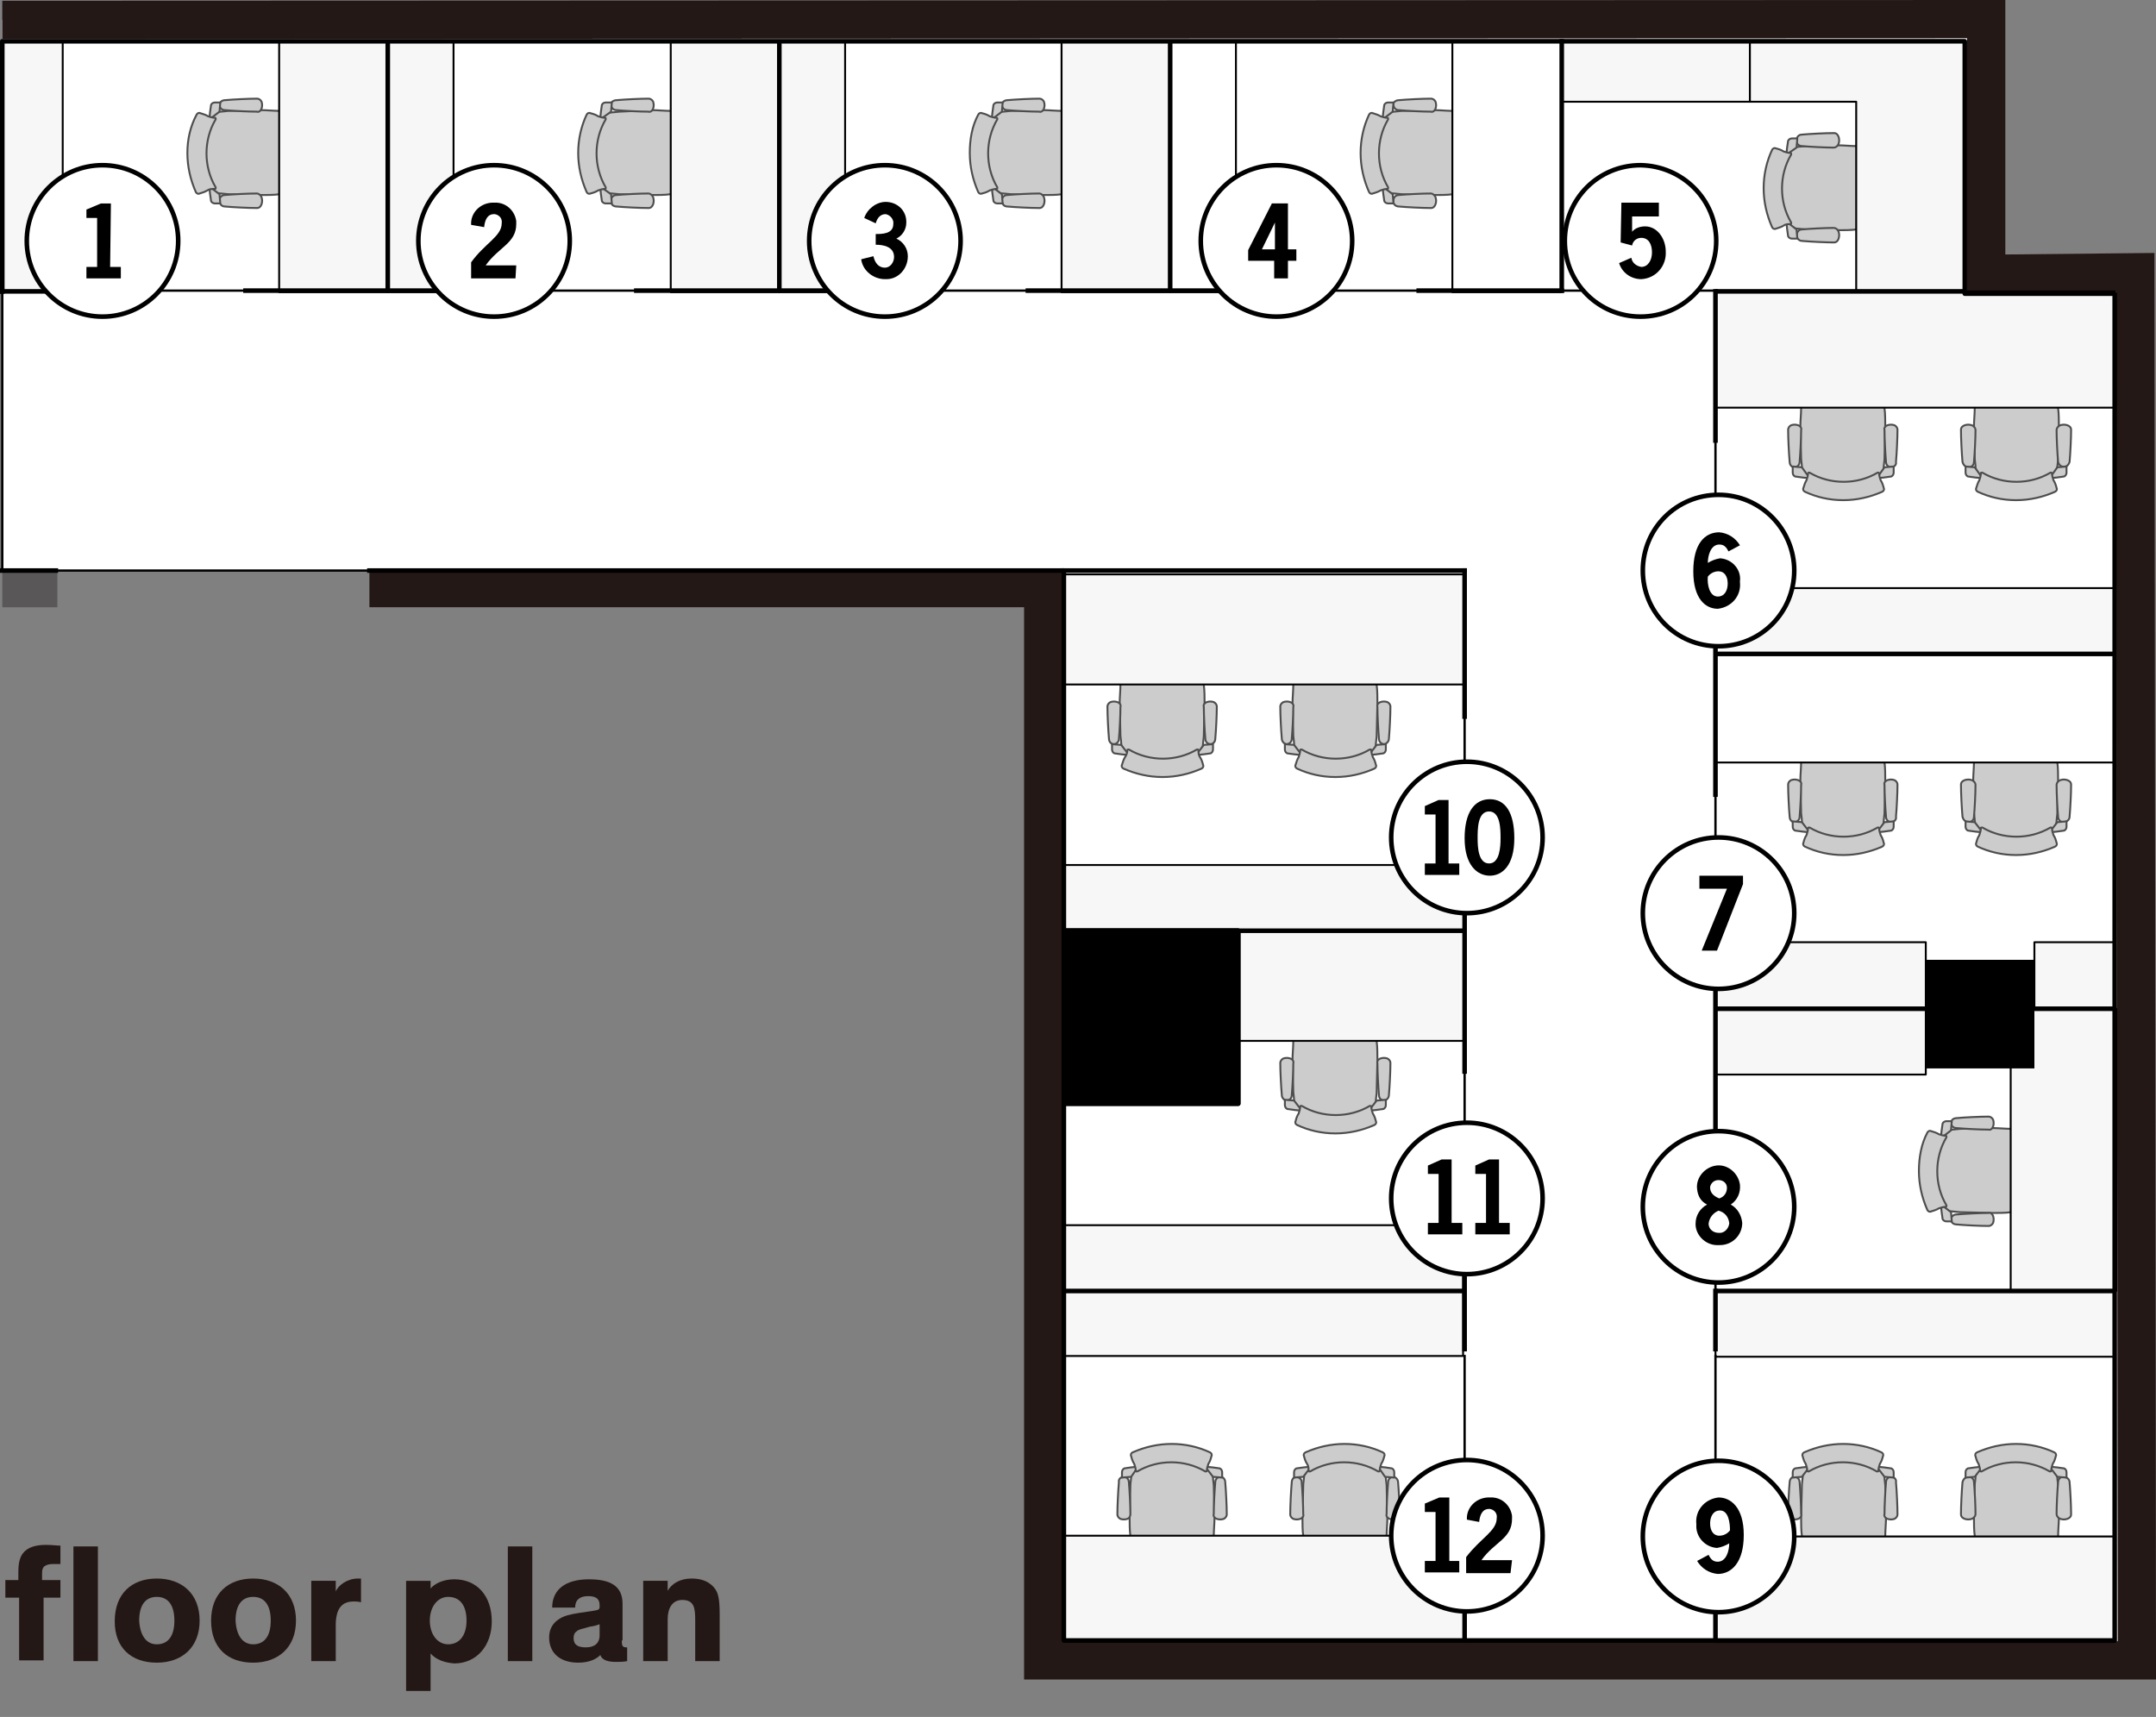 <?xml version="1.0" encoding="utf-8"?>
<!-- Generator: Adobe Illustrator 21.1.0, SVG Export Plug-In . SVG Version: 6.00 Build 0)  -->
<svg version="1.1" id="レイヤー_1" xmlns="http://www.w3.org/2000/svg" xmlns:xlink="http://www.w3.org/1999/xlink" x="0px"
	 y="0px" viewBox="0 0 281.9 224.5" style="enable-background:new 0 0 281.9 224.5;" xml:space="preserve">
<rect x="0" y="0" width="281.9" height="224.5" fill="#808080" stroke="none"/>
<style type="text/css">
	.st0{fill:#FFFFFF;}
	.st1{fill:none;stroke:#595757;stroke-width:5;stroke-miterlimit:10;}
	.st2{fill:none;stroke:#231815;stroke-width:5;stroke-miterlimit:10;}
	.st3{fill:#CCCCCC;stroke:#4D4D4D;stroke-width:0.25;stroke-linecap:round;stroke-linejoin:round;}
	.st4{fill:#CCCCCC;stroke:#4D4D4D;stroke-width:0.25;stroke-linejoin:round;}
	.st5{fill:#F7F7F7;stroke:#000000;stroke-width:0.25;stroke-linecap:round;stroke-linejoin:round;}
	.st6{fill:#FFFFFF;stroke:#000000;stroke-width:0.25;stroke-linecap:round;stroke-linejoin:round;}
	.st7{fill:none;stroke:#000000;stroke-width:0.6;stroke-linecap:square;stroke-linejoin:round;}
	.st8{fill:none;stroke:#000000;stroke-width:0.3;stroke-linecap:square;stroke-linejoin:round;}
	.st9{fill:none;stroke:#000000;stroke-width:0.6;stroke-linejoin:round;}
	.st10{stroke:#000000;stroke-width:0.6;stroke-linejoin:round;}
	.st11{fill:#FFFFFF;stroke:#000000;stroke-width:0.6;stroke-linecap:square;}
	.st12{enable-background:new    ;}
	.st13{fill:#231815;}
</style>
<rect x="0.3" y="2.6" class="st0" width="260.4" height="72"/>
<rect x="136.4" y="35.6" class="st0" width="142.7" height="181.6"/>
<title>floor_plan</title>
<g id="レイヤー_2">
	<g id="レイヤー_1-2">
		<path class="st1" d="M50.6,2.6"/>
		<polyline class="st2" points="48.3,76.9 136.4,76.9 136.4,217.1 279.4,217.1 279.2,35.6 259.7,35.8 259.7,2.5 0.3,2.6 		"/>
		<path class="st1" d="M48.3,77"/>
		<path class="st1" d="M7.5,77"/>
		<line class="st1" x1="0.3" y1="76.9" x2="7.5" y2="76.9"/>
		<path class="st3" d="M241,191c-3.5,0-4.7,1-4.7,1c-0.4,0.3-0.6,0.7-0.6,1.2c0,0.2-0.1,0.7-0.1,1l-0.1,4.3c0,0.6,0,1.7,0.1,2.3
			c0,0.2,0.1,0.3,0.2,0.4c3.4,1.4,7.2,1.4,10.5,0c0.1-0.1,0.2-0.2,0.2-0.4c0-0.6,0.1-1.7,0.1-2.3l-0.1-4.3c0-0.2-0.1-0.7-0.1-1
			c0-0.5-0.3-0.9-0.6-1.2C245.7,192,244.5,191,241,191z"/>
		<path class="st4" d="M247.9,193.8c0.1,1.1,0.2,3.1,0.2,4.2c0,0.3-0.2,0.5-0.4,0.6c-0.3,0.1-0.6,0.1-0.9,0
			c-0.3-0.1-0.5-0.4-0.4-0.6c0-1.1,0.1-3.1,0.2-4.2c0-0.4,0.3-0.7,0.7-0.7C247.6,193.1,248,193.4,247.9,193.8L247.9,193.8
			L247.9,193.8z"/>
		<path class="st4" d="M245.4,191.8c0.6,0,1.2,0.1,1.9,0.2c0.2,0.1,0.3,0.3,0.3,0.5v0.7c0,0-1.2-0.1-1.2-0.1L245.4,191.8z"/>
		<path class="st4" d="M234,193.8c-0.1,1.1-0.2,3.1-0.2,4.2c0,0.3,0.2,0.5,0.4,0.6c0.3,0.1,0.6,0.1,0.9,0c0.3-0.1,0.5-0.4,0.4-0.6
			c0-1.1-0.1-3.1-0.2-4.2c0-0.4-0.3-0.7-0.7-0.7C234.3,193.1,234,193.4,234,193.8L234,193.8L234,193.8z"/>
		<path class="st4" d="M236.6,191.8c-0.6,0-1.2,0.1-1.9,0.2c-0.2,0.1-0.3,0.3-0.3,0.5v0.7c0,0,1.2-0.1,1.2-0.1L236.6,191.8z"/>
		<path class="st4" d="M241,188.8c-1.8,0-3.5,0.4-5.1,1.1c-0.2,0.1-0.3,0.3-0.2,0.5c0.1,0.4,0.2,0.7,0.4,1c0.1,0.3,0.2,0.6,0.2,0.9
			c0,0.1,0,0.1,0.1,0.1l0,0c0,0,0.1,0,0.1,0c2.7-1.6,6.2-1.6,8.9,0c0,0,0.1,0,0.1,0c0.1,0,0.1,0,0.1-0.1l0,0c0-0.3,0.1-0.6,0.2-0.9
			c0.2-0.3,0.3-0.6,0.4-1c0.1-0.2,0-0.4-0.2-0.5C244.5,189.2,242.8,188.8,241,188.8z"/>
		<path class="st3" d="M263.6,191c-3.5,0-4.7,1-4.7,1c-0.4,0.3-0.6,0.7-0.6,1.2c0,0.2-0.1,0.7-0.1,1l-0.1,4.3c0,0.6,0,1.7,0.1,2.3
			c0,0.2,0.1,0.3,0.2,0.4c3.4,1.4,7.2,1.4,10.5,0c0.1-0.1,0.2-0.2,0.2-0.4c0-0.6,0.1-1.7,0.1-2.3l-0.1-4.3c0-0.2-0.1-0.7-0.1-1
			c0-0.5-0.3-0.9-0.6-1.2C268.3,192,267.1,191,263.6,191z"/>
		<path class="st4" d="M270.6,193.8c0.1,1.1,0.2,3.1,0.2,4.2c0,0.3-0.2,0.5-0.5,0.6c-0.3,0.1-0.6,0.1-0.9,0
			c-0.3-0.1-0.5-0.4-0.5-0.6c0-1.1,0.1-3.1,0.2-4.2c0-0.4,0.3-0.7,0.7-0.7C270.2,193.1,270.6,193.4,270.6,193.8z"/>
		<path class="st4" d="M268,191.8c0.6,0,1.2,0.1,1.9,0.2c0.2,0.1,0.3,0.3,0.3,0.5v0.7c0,0-1.2-0.1-1.2-0.1L268,191.8z"/>
		<path class="st4" d="M256.6,193.8c-0.1,1.1-0.2,3.1-0.2,4.2c0,0.3,0.2,0.5,0.5,0.6c0.3,0.1,0.6,0.1,0.9,0c0.3-0.1,0.5-0.4,0.5-0.6
			c0-1.1-0.1-3.1-0.2-4.2c0-0.4-0.3-0.7-0.7-0.7C257,193.1,256.7,193.4,256.6,193.8z"/>
		<path class="st4" d="M259.2,191.8c-0.6,0-1.2,0.1-1.9,0.2c-0.2,0.1-0.3,0.3-0.3,0.5v0.7c0,0,1.2-0.1,1.2-0.1L259.2,191.8z"/>
		<path class="st4" d="M263.6,188.8c-1.8,0-3.5,0.4-5.1,1.1c-0.2,0.1-0.3,0.3-0.2,0.5c0.1,0.4,0.2,0.7,0.4,1
			c0.1,0.3,0.2,0.6,0.2,0.9c0,0.1,0,0.1,0.1,0.1c0,0,0.1,0,0.1,0c2.7-1.6,6.2-1.6,8.9,0c0,0,0.1,0,0.1,0c0.1,0,0.1,0,0.1-0.1
			c0-0.3,0.1-0.6,0.2-0.9c0.2-0.3,0.3-0.6,0.4-1c0.1-0.2,0-0.4-0.2-0.5C267.1,189.2,265.4,188.8,263.6,188.8z"/>
		<rect x="224.3" y="168.8" class="st5" width="52.2" height="8.6"/>
		<rect x="224.3" y="200.9" class="st5" width="52.2" height="13.8"/>
		<path class="st3" d="M263.6,109.5c3.5,0,4.7-1,4.7-1c0.4-0.3,0.6-0.7,0.6-1.2c0-0.2,0.1-0.7,0.1-1l0.1-4.3c0-0.6,0-1.7-0.1-2.3
			c0-0.2-0.1-0.3-0.2-0.3c-3.4-1.4-7.2-1.4-10.5,0c-0.1,0.1-0.2,0.2-0.2,0.3c0,0.6-0.1,1.7-0.1,2.3l0.1,4.3c0,0.2,0.1,0.7,0.1,1
			c0,0.5,0.3,0.9,0.6,1.2C258.9,108.5,260.1,109.5,263.6,109.5z"/>
		<path class="st4" d="M256.6,106.8c-0.1-1.1-0.2-3.1-0.2-4.2c0-0.3,0.2-0.5,0.5-0.6c0.3-0.1,0.6-0.1,0.9,0c0.3,0.1,0.5,0.4,0.5,0.6
			c0,1.1-0.1,3.1-0.2,4.2c0,0.4-0.3,0.7-0.7,0.7C257,107.5,256.7,107.2,256.6,106.8z"/>
		<path class="st4" d="M259.2,108.8c-0.6,0-1.2-0.1-1.9-0.2c-0.2-0.1-0.3-0.3-0.3-0.5v-0.7c0,0,1.2,0.1,1.2,0.1L259.2,108.8z"/>
		<path class="st4" d="M270.6,106.8c0.1-1.1,0.2-3.1,0.2-4.2c0-0.3-0.2-0.5-0.5-0.6c-0.3-0.1-0.6-0.1-0.9,0
			c-0.3,0.1-0.5,0.4-0.5,0.6c0,1.1,0.1,3.1,0.2,4.2c0,0.4,0.3,0.7,0.7,0.7C270.2,107.5,270.6,107.2,270.6,106.8z"/>
		<path class="st4" d="M268,108.8c0.6,0,1.2-0.1,1.9-0.2c0.2-0.1,0.3-0.3,0.3-0.5v-0.7c0,0-1.2,0.1-1.2,0.1L268,108.8z"/>
		<path class="st4" d="M263.6,111.8c1.8,0,3.5-0.4,5.1-1.1c0.2-0.1,0.3-0.3,0.2-0.5c-0.1-0.4-0.2-0.7-0.4-1
			c-0.1-0.3-0.2-0.6-0.2-0.9c0-0.1-0.1-0.1-0.1-0.1c0,0-0.1,0-0.1,0c-2.7,1.6-6.2,1.6-8.9,0c0,0-0.1,0-0.1,0c-0.1,0-0.1,0-0.1,0.1
			c0,0.3-0.1,0.6-0.2,0.9c-0.2,0.3-0.3,0.6-0.4,1c-0.1,0.2,0,0.4,0.2,0.5C260.1,111.4,261.8,111.8,263.6,111.8z"/>
		<path class="st3" d="M241,109.5c3.5,0,4.7-1,4.7-1c0.4-0.3,0.6-0.7,0.6-1.2c0-0.2,0.1-0.7,0.1-1l0.1-4.3c0-0.6,0-1.7-0.1-2.3
			c0-0.2-0.1-0.3-0.2-0.3c-3.4-1.4-7.2-1.4-10.5,0c-0.1,0.1-0.2,0.2-0.2,0.3c0,0.6-0.1,1.7-0.1,2.3l0.1,4.3c0,0.2,0.1,0.7,0.1,1
			c0,0.5,0.3,0.9,0.6,1.2C236.3,108.5,237.5,109.5,241,109.5z"/>
		<path class="st4" d="M234,106.8c-0.1-1.1-0.2-3.1-0.2-4.2c0-0.3,0.2-0.5,0.4-0.6c0.3-0.1,0.6-0.1,0.9,0c0.3,0.1,0.5,0.4,0.4,0.6
			c0,1.1-0.1,3.1-0.2,4.2c0,0.4-0.3,0.7-0.7,0.7C234.3,107.5,234,107.2,234,106.8L234,106.8z"/>
		<path class="st4" d="M236.6,108.8c-0.6,0-1.2-0.1-1.9-0.2c-0.2-0.1-0.3-0.3-0.3-0.5v-0.7c0,0,1.2,0.1,1.2,0.1L236.6,108.8z"/>
		<path class="st4" d="M247.9,106.8c0.1-1.1,0.2-3.1,0.2-4.2c0-0.3-0.2-0.5-0.4-0.6c-0.3-0.1-0.6-0.1-0.9,0
			c-0.3,0.1-0.5,0.4-0.4,0.6c0,1.1,0.1,3.1,0.2,4.2c0,0.4,0.3,0.7,0.7,0.7C247.6,107.5,248,107.2,247.9,106.8L247.9,106.8z"/>
		<path class="st4" d="M245.4,108.8c0.6,0,1.2-0.1,1.9-0.2c0.2-0.1,0.3-0.3,0.3-0.5v-0.7c0,0-1.2,0.1-1.2,0.1L245.4,108.8z"/>
		<path class="st4" d="M241,111.8c1.8,0,3.5-0.4,5.1-1.1c0.2-0.1,0.3-0.3,0.2-0.5c-0.1-0.4-0.2-0.7-0.4-1c-0.1-0.3-0.2-0.6-0.2-0.9
			c0-0.1-0.1-0.1-0.1-0.1c0,0-0.1,0-0.1,0c-2.7,1.6-6.2,1.6-8.9,0c0,0-0.1,0-0.1,0c-0.1,0-0.1,0.1-0.1,0.1c0,0.3-0.1,0.6-0.2,0.9
			c-0.2,0.3-0.3,0.6-0.4,1c-0.1,0.2,0,0.4,0.2,0.5C237.5,111.4,239.2,111.8,241,111.8z"/>
		<rect x="224.3" y="85.5" class="st6" width="52.2" height="14.2"/>
		<path class="st3" d="M253.1,153.1c0,3.5,1,4.7,1,4.7c0.3,0.4,0.7,0.6,1.2,0.6l1,0.1l4.3,0.1c0.6,0,1.7,0,2.3-0.1
			c0.2,0,0.3-0.1,0.4-0.2c1.4-3.4,1.4-7.2,0-10.5c-0.1-0.1-0.2-0.2-0.4-0.2c-0.6,0-1.7-0.1-2.3-0.1l-4.3,0.1l-1,0.1
			c-0.5,0-0.9,0.3-1.2,0.6C254.1,148.4,253.1,149.6,253.1,153.1z"/>
		<path class="st4" d="M255.8,146.2c1-0.1,3.1-0.2,4.2-0.2c0.3,0,0.5,0.2,0.6,0.4c0.1,0.3,0.1,0.6,0,0.9c-0.1,0.3-0.4,0.5-0.6,0.4
			c-1.1,0-3.1-0.1-4.2-0.2c-0.4,0-0.7-0.3-0.7-0.7C255.1,146.5,255.4,146.2,255.8,146.2L255.8,146.2L255.8,146.2z"/>
		<path class="st4" d="M253.8,148.8c0-0.6,0.1-1.2,0.2-1.9c0.1-0.2,0.3-0.3,0.5-0.3h0.7c0,0-0.1,1.2-0.1,1.2L253.8,148.8z"/>
		<path class="st4" d="M255.8,160.1c1,0.1,3.1,0.2,4.2,0.2c0.3,0,0.5-0.2,0.6-0.4c0.1-0.3,0.1-0.6,0-0.9c-0.1-0.3-0.4-0.5-0.6-0.4
			c-1.1,0-3.1,0.1-4.2,0.2c-0.4,0-0.7,0.3-0.7,0.7C255.1,159.8,255.4,160.1,255.8,160.1L255.8,160.1L255.8,160.1z"/>
		<path class="st4" d="M253.8,157.5c0,0.6,0.1,1.2,0.2,1.9c0.1,0.2,0.3,0.3,0.5,0.3h0.7c0,0-0.1-1.2-0.1-1.2L253.8,157.5z"/>
		<path class="st4" d="M250.9,153.1c0,1.8,0.4,3.5,1.1,5.1c0.1,0.2,0.3,0.3,0.5,0.2c0.3-0.1,0.7-0.2,1-0.4c0.3-0.1,0.6-0.2,0.9-0.2
			c0.1,0,0.1,0,0.1-0.1l0,0c0,0,0-0.1,0-0.1c-1.6-2.7-1.6-6.2,0-8.9c0,0,0-0.1,0-0.1c0-0.1,0-0.1-0.1-0.1l0,0
			c-0.3,0-0.6-0.1-0.9-0.2c-0.3-0.2-0.7-0.3-1-0.4c-0.2-0.1-0.4,0-0.5,0.2C251.2,149.6,250.9,151.4,250.9,153.1z"/>
		<rect x="262.9" y="131.9" class="st5" width="13.8" height="36.9"/>
		<rect x="266" y="123.2" class="st5" width="10.5" height="8.6"/>
		<rect x="204.2" y="5.4" class="st5" width="24.6" height="7.9"/>
		<path class="st3" d="M26.7,20c0,3.5,1,4.7,1,4.7c0.3,0.4,0.7,0.6,1.2,0.6l1,0.1l4.3,0.1c0.6,0,1.7,0,2.3-0.1
			c0.2,0,0.3-0.1,0.3-0.2c1.4-3.4,1.4-7.2,0-10.5c-0.1-0.1-0.2-0.2-0.3-0.2c-0.6,0-1.7-0.1-2.3-0.1l-4.3,0.1l-1,0.1
			c-0.5,0-0.9,0.3-1.2,0.6C27.7,15.3,26.7,16.5,26.7,20z"/>
		<path class="st4" d="M29.4,13.1c1.1-0.1,3.1-0.2,4.2-0.2c0.3,0,0.5,0.2,0.6,0.4c0.1,0.3,0.1,0.6,0,0.9c-0.1,0.3-0.4,0.5-0.6,0.4
			c-1.1,0-3.1-0.1-4.2-0.2c-0.4,0-0.7-0.3-0.7-0.7C28.7,13.4,29,13.1,29.4,13.1L29.4,13.1z"/>
		<path class="st4" d="M27.4,15.6c0-0.6,0.1-1.2,0.2-1.9c0.1-0.2,0.3-0.3,0.5-0.3h0.7c0,0-0.1,1.2-0.1,1.2L27.4,15.6z"/>
		<path class="st4" d="M29.4,27c1.1,0.1,3.1,0.2,4.2,0.2c0.3,0,0.5-0.2,0.6-0.5c0.1-0.3,0.1-0.6,0-0.9c-0.1-0.3-0.4-0.5-0.6-0.5
			c-1.1,0-3.1,0.1-4.2,0.2c-0.4,0-0.7,0.3-0.7,0.7C28.7,26.7,29,27,29.4,27z"/>
		<path class="st4" d="M27.4,24.4c0,0.6,0.1,1.2,0.2,1.9c0.1,0.2,0.3,0.3,0.5,0.3h0.7c0,0-0.1-1.2-0.1-1.2L27.4,24.4z"/>
		<path class="st4" d="M24.5,20c0,1.8,0.4,3.5,1.1,5.1c0.1,0.2,0.3,0.3,0.5,0.2c0.3-0.1,0.7-0.2,1-0.4c0.3-0.2,0.6-0.2,1-0.2
			c0.1,0,0.1,0,0.1-0.1c0,0,0,0,0,0c0,0,0-0.1,0-0.1c-1.6-2.7-1.6-6.2,0-8.9c0,0,0-0.1,0-0.1c0-0.1-0.1-0.1-0.1-0.1
			c-0.3,0-0.6-0.1-0.9-0.2c-0.3-0.2-0.7-0.3-1-0.4c-0.2-0.1-0.4,0-0.5,0.2C24.9,16.5,24.5,18.2,24.5,20z"/>
		<path class="st3" d="M77.8,20c0,3.5,1,4.7,1,4.7c0.3,0.4,0.7,0.6,1.2,0.6l1,0.1l4.3,0.1c0.6,0,1.7,0,2.3-0.1
			c0.2,0,0.3-0.1,0.3-0.2c1.4-3.4,1.4-7.2,0-10.5c-0.1-0.1-0.2-0.2-0.3-0.2c-0.6,0-1.7-0.1-2.3-0.1L81,14.6l-1,0.1
			c-0.5,0-0.9,0.3-1.2,0.6C78.8,15.3,77.8,16.5,77.8,20z"/>
		<path class="st4" d="M80.6,13.1c1.1-0.1,3.1-0.2,4.2-0.2c0.3,0,0.5,0.2,0.6,0.4c0.1,0.3,0.1,0.6,0,0.9c-0.1,0.3-0.4,0.5-0.6,0.4
			c-1.1,0-3.1-0.1-4.2-0.2c-0.4,0-0.7-0.3-0.7-0.7C79.8,13.4,80.2,13.1,80.6,13.1L80.6,13.1z"/>
		<path class="st4" d="M78.5,15.6c0-0.6,0.1-1.2,0.2-1.9c0.1-0.2,0.3-0.3,0.5-0.3H80c0,0-0.1,1.2-0.1,1.2L78.5,15.6z"/>
		<path class="st4" d="M80.6,27c1.1,0.1,3.1,0.2,4.2,0.2c0.3,0,0.5-0.2,0.6-0.5c0.1-0.3,0.1-0.6,0-0.9c-0.1-0.3-0.4-0.5-0.6-0.5
			c-1.1,0-3.1,0.1-4.2,0.2c-0.4,0-0.7,0.3-0.7,0.7C79.8,26.7,80.2,27,80.6,27z"/>
		<path class="st4" d="M78.5,24.4c0,0.6,0.1,1.2,0.2,1.9c0.1,0.2,0.3,0.3,0.5,0.3H80c0,0-0.1-1.2-0.1-1.2L78.5,24.4z"/>
		<path class="st4" d="M75.6,20c0,1.8,0.4,3.5,1.1,5.1c0.1,0.2,0.3,0.3,0.5,0.2c0.4-0.1,0.7-0.2,1-0.4c0.3-0.1,0.6-0.2,0.9-0.2
			c0.1,0,0.1,0,0.1-0.1c0,0,0,0,0,0c0,0,0-0.1,0-0.1c-1.6-2.7-1.6-6.2,0-8.9c0,0,0-0.1,0-0.1c0-0.1,0-0.1-0.1-0.1l0,0
			c-0.3,0-0.6-0.1-0.9-0.2c-0.3-0.2-0.6-0.3-1-0.4c-0.2-0.1-0.4,0-0.5,0.2C76,16.5,75.6,18.2,75.6,20z"/>
		<path class="st3" d="M129,20c0,3.5,1,4.7,1,4.7c0.3,0.4,0.7,0.6,1.2,0.6l1,0.1l4.3,0.1c0.6,0,1.7,0,2.3-0.1c0.2,0,0.3-0.1,0.4-0.2
			c1.4-3.4,1.4-7.2,0-10.5c-0.1-0.1-0.2-0.2-0.4-0.2c-0.6,0-1.7-0.1-2.3-0.1l-4.3,0.1l-1,0.1c-0.5,0-0.9,0.3-1.2,0.6
			C130,15.3,129,16.5,129,20z"/>
		<path class="st4" d="M131.7,13.1c1.1-0.1,3.1-0.2,4.2-0.2c0.3,0,0.5,0.2,0.6,0.4c0.1,0.3,0.1,0.6,0,0.9c-0.1,0.3-0.4,0.5-0.6,0.4
			c-1.1,0-3.1-0.1-4.2-0.2c-0.4,0-0.7-0.3-0.7-0.7C131,13.4,131.3,13.1,131.7,13.1L131.7,13.1z"/>
		<path class="st4" d="M129.7,15.6c0-0.6,0.1-1.2,0.2-1.9c0.1-0.2,0.3-0.3,0.5-0.3h0.7c0,0-0.1,1.2-0.1,1.2L129.7,15.6z"/>
		<path class="st4" d="M131.7,27c1.1,0.1,3.1,0.2,4.2,0.2c0.3,0,0.5-0.2,0.6-0.5c0.1-0.3,0.1-0.6,0-0.9c-0.1-0.3-0.4-0.5-0.6-0.5
			c-1.1,0-3.1,0.1-4.2,0.2c-0.4,0-0.7,0.3-0.7,0.7C131,26.7,131.3,27,131.7,27z"/>
		<path class="st4" d="M129.7,24.4c0,0.6,0.1,1.2,0.2,1.9c0.1,0.2,0.3,0.3,0.5,0.3h0.7c0,0-0.1-1.2-0.1-1.2L129.7,24.4z"/>
		<path class="st4" d="M126.8,20c0,1.8,0.4,3.5,1.1,5.1c0.1,0.2,0.3,0.3,0.5,0.2c0.4-0.1,0.7-0.2,1-0.4c0.3-0.1,0.6-0.2,0.9-0.2
			c0.1,0,0.1,0,0.1-0.1c0,0,0,0,0,0c0,0,0-0.1,0-0.1c-1.6-2.7-1.6-6.2,0-8.9c0,0,0-0.1,0-0.1c0-0.1,0-0.1-0.1-0.1l0,0
			c-0.3,0-0.6-0.1-0.9-0.2c-0.3-0.2-0.6-0.3-1-0.4c-0.2-0.1-0.4,0-0.5,0.2C127.1,16.5,126.8,18.2,126.8,20z"/>
		<path class="st3" d="M180.1,20c0,3.5,1,4.7,1,4.7c0.3,0.4,0.7,0.6,1.2,0.6l1,0.1l4.3,0.1c0.6,0,1.7,0,2.3-0.1
			c0.2,0,0.3-0.1,0.4-0.2c1.4-3.4,1.4-7.2,0-10.5c-0.1-0.1-0.2-0.2-0.4-0.2c-0.6,0-1.7-0.1-2.3-0.1l-4.3,0.1l-1,0.1
			c-0.5,0-0.9,0.3-1.2,0.6C181.1,15.3,180.1,16.5,180.1,20z"/>
		<path class="st4" d="M182.9,13.1c1.1-0.1,3.1-0.2,4.2-0.2c0.3,0,0.5,0.2,0.6,0.4c0.1,0.3,0.1,0.6,0,0.9c-0.1,0.3-0.4,0.5-0.6,0.4
			c-1.1,0-3.1-0.1-4.2-0.2c-0.4,0-0.7-0.3-0.7-0.7C182.1,13.4,182.5,13.1,182.9,13.1L182.9,13.1z"/>
		<path class="st4" d="M180.8,15.6c0-0.6,0.1-1.2,0.2-1.9c0.1-0.2,0.3-0.3,0.5-0.3h0.7c0,0-0.1,1.2-0.1,1.2L180.8,15.6z"/>
		<path class="st4" d="M182.9,27c1.1,0.1,3.1,0.2,4.2,0.2c0.3,0,0.5-0.2,0.6-0.5c0.1-0.3,0.1-0.6,0-0.9c-0.1-0.3-0.4-0.5-0.6-0.5
			c-1.1,0-3.1,0.1-4.2,0.2c-0.4,0-0.7,0.3-0.7,0.7C182.1,26.7,182.5,27,182.9,27z"/>
		<path class="st4" d="M180.8,24.4c0,0.6,0.1,1.2,0.2,1.9c0.1,0.2,0.3,0.3,0.5,0.3h0.7c0,0-0.1-1.2-0.1-1.2L180.8,24.4z"/>
		<path class="st4" d="M177.9,20c0,1.8,0.4,3.5,1.1,5.1c0.1,0.2,0.3,0.3,0.5,0.2c0.3-0.1,0.7-0.2,1-0.4c0.3-0.1,0.6-0.2,0.9-0.2
			c0.1,0,0.1,0,0.1-0.1c0,0,0,0,0,0c0,0,0-0.1,0-0.1c-1.6-2.7-1.6-6.2,0-8.9c0,0,0-0.1,0-0.1c0-0.1-0.1-0.1-0.1-0.1
			c-0.3,0-0.6-0.1-0.9-0.2c-0.3-0.2-0.7-0.3-1-0.4c-0.2-0.1-0.4,0-0.5,0.2C178.3,16.5,177.9,18.2,177.9,20z"/>
		<path class="st3" d="M232.9,24.6c0,3.5,1,4.7,1,4.7c0.3,0.4,0.7,0.6,1.2,0.6l1,0.1l4.3,0.1c0.6,0,1.7,0,2.3-0.1
			c0.2,0,0.3-0.1,0.4-0.2c1.4-3.4,1.4-7.2,0-10.5c-0.1-0.1-0.2-0.2-0.4-0.2c-0.6,0-1.7-0.1-2.3-0.1l-4.3,0.1l-1,0.1
			c-0.5,0-0.9,0.3-1.2,0.6C233.9,19.8,232.9,21,232.9,24.6z"/>
		<path class="st4" d="M235.6,17.6c1.1-0.1,3.1-0.2,4.2-0.2c0.3,0,0.5,0.2,0.6,0.5c0.1,0.3,0.1,0.6,0,0.9c-0.1,0.3-0.4,0.5-0.6,0.5
			c-1.1,0-3.1-0.1-4.2-0.2c-0.4,0-0.7-0.3-0.7-0.7C234.9,17.9,235.2,17.6,235.6,17.6z"/>
		<path class="st4" d="M233.6,20.2c0-0.6,0.1-1.2,0.2-1.8c0.1-0.2,0.3-0.3,0.5-0.3h0.7c0,0-0.1,1.2-0.1,1.2L233.6,20.2z"/>
		<path class="st4" d="M235.6,31.5c1.1,0.1,3.1,0.2,4.2,0.2c0.3,0,0.5-0.2,0.6-0.5c0.1-0.3,0.1-0.6,0-0.9c-0.1-0.3-0.4-0.5-0.6-0.5
			c-1.1,0-3.1,0.1-4.2,0.2c-0.4,0-0.6,0.3-0.7,0.7C234.9,31.1,235.2,31.5,235.6,31.5z"/>
		<path class="st4" d="M233.6,29c0,0.6,0.1,1.2,0.2,1.9c0.1,0.2,0.3,0.3,0.5,0.3h0.7c0,0-0.1-1.2-0.1-1.2L233.6,29z"/>
		<path class="st4" d="M230.6,24.6c0,1.8,0.4,3.5,1.1,5.1c0.1,0.2,0.3,0.3,0.5,0.2c0.3-0.1,0.7-0.2,1-0.4c0.3-0.2,0.6-0.2,0.9-0.2
			c0.1,0,0.1,0,0.1-0.1c0,0,0,0,0,0c0,0,0-0.1,0-0.1c-1.6-2.7-1.6-6.2,0-8.9c0,0,0-0.1,0-0.1c0-0.1,0-0.1-0.1-0.1l0,0
			c-0.3,0-0.6-0.1-0.9-0.2c-0.3-0.2-0.6-0.3-1-0.4c-0.2-0.1-0.4,0-0.5,0.2C231,21.1,230.6,22.8,230.6,24.6z"/>
		<rect x="0.3" y="5.4" class="st5" width="7.9" height="32.8"/>
		<rect x="36.5" y="5.4" class="st5" width="14.2" height="32.8"/>
		<path class="st3" d="M174.6,146c3.5,0,4.7-1,4.7-1c0.4-0.3,0.6-0.7,0.6-1.2c0-0.2,0.1-0.7,0.1-1l0.1-4.3c0-0.6,0-1.7-0.1-2.3
			c0-0.2-0.1-0.3-0.2-0.4c-3.4-1.4-7.2-1.4-10.5,0c-0.1,0.1-0.2,0.2-0.2,0.4c0,0.6-0.1,1.7-0.1,2.3l0.1,4.3c0,0.2,0.1,0.7,0.1,1
			c0,0.5,0.3,0.9,0.6,1.2C169.9,145,171.1,146,174.6,146z"/>
		<path class="st4" d="M167.6,143.2c-0.1-1.1-0.2-3.1-0.2-4.2c0-0.3,0.2-0.5,0.4-0.6c0.3-0.1,0.6-0.1,0.9,0c0.3,0.1,0.5,0.4,0.4,0.6
			c0,1.1-0.1,3.1-0.2,4.2c0,0.4-0.3,0.7-0.7,0.7C168,143.9,167.6,143.6,167.6,143.2L167.6,143.2z"/>
		<path class="st4" d="M170.2,145.2c-0.6,0-1.2-0.1-1.9-0.2c-0.2-0.1-0.3-0.3-0.3-0.5v-0.7c0,0,1.2,0.1,1.2,0.1L170.2,145.2z"/>
		<path class="st4" d="M181.6,143.2c0.1-1.1,0.2-3.1,0.2-4.2c0-0.3-0.2-0.5-0.4-0.6c-0.3-0.1-0.6-0.1-0.9,0
			c-0.3,0.1-0.5,0.4-0.4,0.6c0,1.1,0.1,3.1,0.2,4.2c0,0.4,0.3,0.7,0.7,0.7C181.2,143.9,181.6,143.6,181.6,143.2L181.6,143.2z"/>
		<path class="st4" d="M179,145.2c0.6,0,1.2-0.1,1.9-0.2c0.2-0.1,0.3-0.3,0.3-0.5v-0.7c0,0-1.2,0.1-1.2,0.1L179,145.2z"/>
		<path class="st4" d="M174.6,148.2c1.8,0,3.5-0.4,5.1-1.1c0.2-0.1,0.3-0.3,0.2-0.5c-0.1-0.4-0.2-0.7-0.4-1
			c-0.1-0.3-0.2-0.6-0.2-0.9c0-0.1,0-0.1-0.1-0.1l0,0c0,0-0.1,0-0.1,0c-2.7,1.6-6.2,1.6-8.9,0c0,0-0.1,0-0.1,0c-0.1,0-0.1,0-0.1,0.1
			l0,0c0,0.3-0.1,0.6-0.2,0.9c-0.2,0.3-0.3,0.6-0.4,1c-0.1,0.2,0,0.4,0.2,0.5C171.1,147.8,172.8,148.2,174.6,148.2z"/>
		<path class="st3" d="M174.6,99.4c3.5,0,4.7-1,4.7-1c0.4-0.3,0.6-0.7,0.6-1.2c0-0.2,0.1-0.7,0.1-1l0.1-4.3c0-0.6,0-1.7-0.1-2.3
			c0-0.2-0.1-0.3-0.2-0.3c-3.4-1.4-7.2-1.4-10.5,0c-0.1,0.1-0.2,0.2-0.2,0.3c0,0.6-0.1,1.7-0.1,2.3l0.1,4.3c0,0.2,0.1,0.7,0.1,1
			c0,0.5,0.3,0.9,0.6,1.2C169.9,98.4,171.1,99.4,174.6,99.4z"/>
		<path class="st4" d="M167.6,96.6c-0.1-1.1-0.2-3.1-0.2-4.2c0-0.3,0.2-0.5,0.4-0.6c0.3-0.1,0.6-0.1,0.9,0c0.3,0.1,0.5,0.4,0.4,0.6
			c0,1.1-0.1,3.1-0.2,4.2c0,0.4-0.3,0.7-0.7,0.7C168,97.3,167.6,97,167.6,96.6L167.6,96.6z"/>
		<path class="st4" d="M170.2,98.7c-0.6,0-1.2-0.1-1.9-0.2c-0.2-0.1-0.3-0.3-0.3-0.5v-0.7c0,0,1.2,0.1,1.2,0.1L170.2,98.7z"/>
		<path class="st4" d="M181.6,96.6c0.1-1.1,0.2-3.1,0.2-4.2c0-0.3-0.2-0.5-0.4-0.6c-0.3-0.1-0.6-0.1-0.9,0c-0.3,0.1-0.5,0.4-0.4,0.6
			c0,1.1,0.1,3.1,0.2,4.2c0,0.4,0.3,0.7,0.7,0.7C181.2,97.3,181.6,97,181.6,96.6L181.6,96.6z"/>
		<path class="st4" d="M179,98.7c0.6,0,1.2-0.1,1.9-0.2c0.2-0.1,0.3-0.3,0.3-0.5v-0.7c0,0-1.2,0.1-1.2,0.1L179,98.7z"/>
		<path class="st4" d="M174.6,101.6c1.8,0,3.5-0.4,5.1-1.1c0.2-0.1,0.3-0.3,0.2-0.5c-0.1-0.4-0.2-0.7-0.4-1
			c-0.1-0.3-0.2-0.6-0.2-0.9c0-0.1,0-0.1-0.1-0.1l0,0c0,0-0.1,0-0.1,0c-2.7,1.6-6.2,1.6-8.9,0c0,0-0.1,0-0.1,0c-0.1,0-0.1,0-0.1,0.1
			l0,0c0,0.3-0.1,0.6-0.2,0.9c-0.2,0.3-0.3,0.7-0.4,1c-0.1,0.2,0,0.4,0.2,0.5C171.1,101.2,172.8,101.6,174.6,101.6z"/>
		<rect x="50.7" y="5.4" class="st5" width="8.6" height="32.8"/>
		<rect x="87.7" y="5.4" class="st5" width="14.2" height="32.8"/>
		<rect x="101.9" y="5.4" class="st5" width="8.6" height="32.8"/>
		<rect x="138.8" y="5.4" class="st5" width="14.2" height="32.8"/>
		<rect x="153" y="5.4" class="st6" width="8.6" height="32.8"/>
		<rect x="224.3" y="76.9" class="st5" width="52.2" height="8.6"/>
		<rect x="189.9" y="5.4" class="st6" width="14.2" height="32.8"/>
		<polygon class="st5" points="253.3,5.4 253.3,5.4 228.8,5.4 228.8,13.3 242.7,13.3 242.7,38.1 256.9,38.1 256.9,5.4 		"/>
		<path class="st3" d="M152,99.4c3.5,0,4.7-1,4.7-1c0.4-0.3,0.6-0.7,0.6-1.2c0-0.2,0.1-0.7,0.1-1l0.1-4.3c0-0.6,0-1.7-0.1-2.3
			c0-0.2-0.1-0.3-0.2-0.3c-3.4-1.4-7.2-1.4-10.5,0c-0.1,0.1-0.2,0.2-0.2,0.3c0,0.6-0.1,1.7-0.1,2.3l0.1,4.3c0,0.2,0.1,0.7,0.1,1
			c0,0.5,0.3,0.9,0.6,1.2C147.3,98.4,148.5,99.4,152,99.4z"/>
		<path class="st4" d="M145,96.6c-0.1-1.1-0.2-3.1-0.2-4.2c0-0.3,0.2-0.5,0.4-0.6c0.3-0.1,0.6-0.1,0.9,0c0.3,0.1,0.5,0.4,0.4,0.6
			c0,1.1-0.1,3.1-0.2,4.2c0,0.4-0.3,0.7-0.7,0.7C145.3,97.3,145,97,145,96.6L145,96.6z"/>
		<path class="st4" d="M147.6,98.7c-0.6,0-1.2-0.1-1.9-0.2c-0.2-0.1-0.3-0.3-0.3-0.5v-0.7c0,0,1.2,0.1,1.2,0.1L147.6,98.7z"/>
		<path class="st4" d="M158.9,96.6c0.1-1.1,0.2-3.1,0.2-4.2c0-0.3-0.2-0.5-0.4-0.6c-0.3-0.1-0.6-0.1-0.9,0c-0.3,0.1-0.5,0.4-0.4,0.6
			c0,1.1,0.1,3.1,0.2,4.2c0,0.4,0.3,0.7,0.7,0.7C158.6,97.3,158.9,97,158.9,96.6z"/>
		<path class="st4" d="M156.4,98.7c0.6,0,1.2-0.1,1.9-0.2c0.2-0.1,0.3-0.3,0.3-0.5v-0.7c0,0-1.2,0.1-1.2,0.1L156.4,98.7z"/>
		<path class="st4" d="M152,101.6c1.8,0,3.5-0.4,5.1-1.1c0.2-0.1,0.3-0.3,0.2-0.5c-0.1-0.4-0.2-0.7-0.4-1c-0.2-0.3-0.2-0.6-0.2-0.9
			c0-0.1,0-0.1-0.1-0.1l0,0c0,0-0.1,0-0.1,0c-2.7,1.6-6.2,1.6-8.9,0c0,0-0.1,0-0.1,0c-0.1,0-0.1,0-0.1,0.1l0,0
			c0,0.3-0.1,0.6-0.3,0.9c-0.2,0.3-0.3,0.7-0.4,1c-0.1,0.2,0,0.4,0.2,0.5C148.5,101.2,150.2,101.6,152,101.6z"/>
		<rect x="139.1" y="75.1" class="st5" width="52.4" height="14.4"/>
		<path class="st3" d="M263.6,63.2c3.5,0,4.7-1,4.7-1c0.4-0.3,0.6-0.7,0.7-1.2c0-0.2,0.1-0.7,0.1-1l0.1-4.3c0-0.6,0-1.7-0.1-2.3
			c0-0.2-0.1-0.3-0.2-0.3c-3.4-1.4-7.2-1.4-10.5,0c-0.1,0.1-0.2,0.2-0.2,0.3c0,0.6-0.1,1.7-0.1,2.3l0.1,4.3c0,0.2,0.1,0.7,0.1,1
			c0,0.5,0.3,0.9,0.6,1.2C258.9,62.2,260.1,63.2,263.6,63.2z"/>
		<path class="st4" d="M256.6,60.4c-0.1-1.1-0.2-3.1-0.2-4.2c0-0.3,0.2-0.5,0.5-0.6c0.3-0.1,0.6-0.1,0.9,0c0.3,0.1,0.5,0.4,0.5,0.6
			c0,1.1-0.1,3.1-0.2,4.2c0,0.4-0.3,0.7-0.7,0.7C257,61.1,256.7,60.8,256.6,60.4z"/>
		<path class="st4" d="M259.2,62.5c-0.6,0-1.2-0.1-1.9-0.2c-0.2-0.1-0.3-0.3-0.3-0.5V61c0,0,1.2,0.1,1.2,0.1L259.2,62.5z"/>
		<path class="st4" d="M270.6,60.4c0.1-1.1,0.2-3.1,0.2-4.2c0-0.3-0.2-0.5-0.5-0.6c-0.3-0.1-0.6-0.1-0.9,0c-0.3,0.1-0.5,0.4-0.5,0.6
			c0,1.1,0.1,3.1,0.2,4.2c0.1,0.4,0.4,0.7,0.9,0.6C270.3,61,270.5,60.7,270.6,60.4z"/>
		<path class="st4" d="M268,62.5c0.6,0,1.2-0.1,1.9-0.2c0.2-0.1,0.3-0.3,0.3-0.5V61c0,0-1.2,0.1-1.2,0.1L268,62.5z"/>
		<path class="st4" d="M263.6,65.4c1.8,0,3.5-0.4,5.1-1.1c0.2-0.1,0.3-0.3,0.2-0.5c-0.1-0.4-0.2-0.7-0.4-1c-0.1-0.3-0.2-0.6-0.2-0.9
			c0-0.1-0.1-0.1-0.1-0.1c0,0-0.1,0-0.1,0c-2.7,1.6-6.2,1.6-8.9,0c0,0-0.1,0-0.1,0c-0.1,0-0.1,0-0.1,0.1c0,0.3-0.1,0.6-0.2,0.9
			c-0.2,0.3-0.3,0.7-0.4,1c-0.1,0.2,0,0.4,0.2,0.5C260.1,65,261.8,65.4,263.6,65.4z"/>
		<path class="st3" d="M241,63.2c3.5,0,4.7-1,4.7-1c0.4-0.3,0.6-0.7,0.6-1.2c0-0.2,0.1-0.7,0.1-1l0.1-4.3c0-0.6,0-1.7-0.1-2.3
			c0-0.2-0.1-0.3-0.2-0.3c-3.4-1.4-7.2-1.4-10.5,0c-0.1,0.1-0.2,0.2-0.2,0.3c0,0.6-0.1,1.7-0.1,2.3l0.1,4.3c0,0.2,0.1,0.7,0.1,1
			c0,0.5,0.3,0.9,0.6,1.2C236.3,62.2,237.5,63.2,241,63.2z"/>
		<path class="st4" d="M234,60.4c-0.1-1.1-0.2-3.1-0.2-4.2c0-0.3,0.2-0.5,0.4-0.6c0.3-0.1,0.6-0.1,0.9,0c0.3,0.1,0.5,0.4,0.4,0.6
			c0,1.1-0.1,3.1-0.2,4.2c0,0.4-0.3,0.7-0.7,0.7C234.3,61.1,234,60.8,234,60.4L234,60.4z"/>
		<path class="st4" d="M236.6,62.5c-0.6,0-1.2-0.1-1.9-0.2c-0.2-0.1-0.3-0.3-0.3-0.5V61c0,0,1.2,0.1,1.2,0.1L236.6,62.5z"/>
		<path class="st4" d="M247.9,60.4c0.1-1.1,0.2-3.1,0.2-4.2c0-0.3-0.2-0.5-0.4-0.6c-0.3-0.1-0.6-0.1-0.9,0c-0.3,0.1-0.5,0.4-0.4,0.6
			c0,1.1,0.1,3.1,0.2,4.2c0,0.4,0.3,0.7,0.7,0.7C247.6,61.1,248,60.8,247.9,60.4L247.9,60.4z"/>
		<path class="st4" d="M245.4,62.5c0.6,0,1.2-0.1,1.9-0.2c0.2-0.1,0.3-0.3,0.3-0.5V61c0,0-1.2,0.1-1.2,0.1L245.4,62.5z"/>
		<path class="st4" d="M241,65.4c1.8,0,3.5-0.4,5.1-1.1c0.2-0.1,0.3-0.3,0.2-0.5c-0.1-0.4-0.2-0.7-0.4-1c-0.1-0.3-0.2-0.6-0.2-0.9
			c0-0.1-0.1-0.1-0.1-0.1c0,0-0.1,0-0.1,0c-2.7,1.6-6.2,1.6-8.9,0c0,0-0.1,0-0.1,0c-0.1,0-0.1,0.1-0.1,0.1c0,0.3-0.1,0.6-0.2,0.9
			c-0.2,0.3-0.3,0.7-0.4,1c-0.1,0.2,0,0.4,0.2,0.5C237.5,65,239.2,65.4,241,65.4z"/>
		<rect x="224.3" y="38.1" class="st5" width="52.2" height="15.2"/>
		<rect x="161.9" y="121.7" class="st5" width="29.6" height="14.4"/>
		<rect x="139.1" y="113.1" class="st5" width="52.4" height="8.6"/>
		<path class="st3" d="M153.2,191c-3.5,0-4.7,1-4.7,1c-0.4,0.3-0.6,0.7-0.6,1.2c0,0.2-0.1,0.7-0.1,1l-0.1,4.3c0,0.6,0,1.7,0.1,2.3
			c0,0.2,0.1,0.3,0.2,0.4c3.4,1.4,7.2,1.4,10.5,0c0.1-0.1,0.2-0.2,0.2-0.4c0-0.6,0.1-1.7,0.1-2.3l-0.1-4.3c0-0.2-0.1-0.7-0.1-1
			c0-0.5-0.3-0.9-0.6-1.2C157.9,192,156.7,191,153.2,191z"/>
		<path class="st4" d="M160.2,193.8c0.1,1.1,0.2,3.1,0.2,4.2c0,0.3-0.2,0.5-0.4,0.6c-0.3,0.1-0.6,0.1-0.9,0
			c-0.3-0.1-0.5-0.4-0.4-0.6c0-1.1,0.1-3.1,0.2-4.2c0-0.4,0.3-0.7,0.7-0.7C159.9,193.1,160.2,193.4,160.2,193.8L160.2,193.8
			L160.2,193.8z"/>
		<path class="st4" d="M157.6,191.8c0.6,0,1.2,0.1,1.9,0.2c0.2,0.1,0.3,0.3,0.3,0.5v0.7c0,0-1.2-0.1-1.2-0.1L157.6,191.8z"/>
		<path class="st4" d="M146.3,193.8c-0.1,1.1-0.2,3.1-0.2,4.2c0,0.3,0.2,0.5,0.4,0.6c0.3,0.1,0.6,0.1,0.9,0c0.3-0.1,0.4-0.4,0.4-0.6
			c0-1.1-0.1-3.1-0.2-4.2c0-0.4-0.3-0.7-0.7-0.7C146.6,193.1,146.2,193.4,146.3,193.8L146.3,193.8L146.3,193.8z"/>
		<path class="st4" d="M148.8,191.8c-0.6,0-1.2,0.1-1.8,0.2c-0.2,0.1-0.3,0.3-0.3,0.5v0.7c0,0,1.2-0.1,1.2-0.1L148.8,191.8z"/>
		<path class="st4" d="M153.2,188.8c-1.8,0-3.5,0.4-5.1,1.1c-0.2,0.1-0.3,0.3-0.2,0.5c0.1,0.4,0.2,0.7,0.4,1
			c0.1,0.3,0.2,0.6,0.2,0.9c0,0.1,0,0.1,0.1,0.1l0,0c0,0,0.1,0,0.1,0c2.7-1.6,6.2-1.6,8.9,0c0,0,0.1,0,0.1,0c0.1,0,0.1,0,0.1-0.1
			l0,0c0-0.3,0.1-0.6,0.2-0.9c0.2-0.3,0.3-0.6,0.4-1c0.1-0.2,0-0.4-0.2-0.5C156.7,189.2,155,188.8,153.2,188.8z"/>
		<path class="st3" d="M175.8,191c-3.5,0-4.7,1-4.7,1c-0.4,0.3-0.6,0.7-0.6,1.2c0,0.2-0.1,0.7-0.1,1l-0.1,4.3c0,0.6,0,1.7,0.1,2.3
			c0,0.2,0.1,0.3,0.2,0.4c3.4,1.4,7.2,1.4,10.5,0c0.1-0.1,0.2-0.2,0.2-0.4c0-0.6,0.1-1.7,0.1-2.3l-0.1-4.3c0-0.2-0.1-0.7-0.1-1
			c0-0.5-0.3-0.9-0.6-1.2C180.5,192,179.3,191,175.8,191z"/>
		<path class="st4" d="M182.8,193.8c0.1,1.1,0.2,3.1,0.2,4.2c0,0.3-0.2,0.5-0.4,0.6c-0.3,0.1-0.6,0.1-0.9,0
			c-0.3-0.1-0.5-0.4-0.4-0.6c0-1.1,0.1-3.1,0.2-4.2c0-0.4,0.3-0.7,0.7-0.7C182.4,193.1,182.8,193.4,182.8,193.8L182.8,193.8
			L182.8,193.8z"/>
		<path class="st4" d="M180.2,191.8c0.6,0,1.2,0.1,1.8,0.2c0.2,0.1,0.3,0.3,0.3,0.5v0.7c0,0-1.2-0.1-1.2-0.1L180.2,191.8z"/>
		<path class="st4" d="M168.9,193.8c-0.1,1.1-0.2,3.1-0.2,4.2c0,0.3,0.2,0.5,0.4,0.6c0.3,0.1,0.6,0.1,0.9,0c0.3-0.1,0.5-0.4,0.4-0.6
			c0-1.1-0.1-3.1-0.2-4.2c0-0.4-0.3-0.6-0.7-0.7C169.2,193.1,168.9,193.4,168.9,193.8z"/>
		<path class="st4" d="M171.4,191.8c-0.6,0-1.2,0.1-1.9,0.2c-0.2,0.1-0.3,0.3-0.3,0.5v0.7c0,0,1.2-0.1,1.2-0.1L171.4,191.8z"/>
		<path class="st4" d="M175.8,188.8c-1.8,0-3.5,0.4-5.1,1.1c-0.2,0.1-0.3,0.3-0.2,0.5c0.1,0.4,0.2,0.7,0.4,1
			c0.2,0.3,0.2,0.6,0.2,0.9c0,0.1,0.1,0.1,0.1,0.1c0,0,0.1,0,0.1,0c2.7-1.6,6.2-1.6,8.9,0c0,0,0.1,0,0.1,0c0.1,0,0.1,0,0.1-0.1l0,0
			c0-0.3,0.1-0.6,0.2-0.9c0.2-0.3,0.3-0.6,0.4-1c0.1-0.2,0-0.4-0.2-0.5C179.3,189.2,177.6,188.8,175.8,188.8z"/>
		<rect x="139.1" y="200.8" class="st5" width="52.4" height="13.8"/>
		<rect x="139.1" y="168.8" class="st5" width="52.2" height="8.5"/>
		<rect x="139.1" y="160.2" class="st5" width="52.2" height="8.6"/>
		<line class="st7" x1="7.3" y1="74.6" x2="0.3" y2="74.6"/>
		<polyline class="st7" points="0.3,38.1 0.3,5.4 256.9,5.4 256.9,38.4 276.5,38.4 276.5,214.5 139.1,214.5 139.1,144.3 
			161.9,144.3 161.9,121.7 139.1,121.7 139.1,74.6 48.3,74.6 		"/>
		<line class="st8" x1="0.3" y1="38.1" x2="0.3" y2="74.6"/>
		<line class="st7" x1="0.3" y1="38.1" x2="11.8" y2="38.1"/>
		<line class="st7" x1="32.1" y1="38" x2="63" y2="38"/>
		<line class="st8" x1="11.8" y1="38" x2="32.1" y2="38"/>
		<line class="st8" x1="63" y1="38" x2="83.2" y2="38"/>
		<line class="st8" x1="114.1" y1="38" x2="134.4" y2="38"/>
		<line class="st8" x1="165.2" y1="38" x2="185.5" y2="38"/>
		<line class="st8" x1="204.2" y1="38" x2="224.4" y2="38"/>
		<line class="st9" x1="50.7" y1="38" x2="50.7" y2="5.4"/>
		<line class="st7" x1="83.2" y1="38" x2="114.1" y2="38"/>
		<line class="st7" x1="134.4" y1="38" x2="165.2" y2="38"/>
		<line class="st7" x1="185.5" y1="38" x2="204.2" y2="38"/>
		<line class="st9" x1="101.9" y1="38" x2="101.9" y2="5.4"/>
		<line class="st9" x1="153" y1="38" x2="153" y2="5.4"/>
		<line class="st8" x1="224.3" y1="77.9" x2="224.3" y2="57.6"/>
		<line class="st7" x1="224.3" y1="103.9" x2="224.3" y2="77.9"/>
		<line class="st7" x1="224.3" y1="57.6" x2="224.3" y2="38.1"/>
		<line class="st9" x1="224.3" y1="85.5" x2="276.5" y2="85.5"/>
		<rect x="224.3" y="123.2" class="st5" width="27.5" height="8.6"/>
		<rect x="224.3" y="131.9" class="st5" width="27.5" height="8.6"/>
		<line class="st8" x1="224.3" y1="124.3" x2="224.3" y2="104"/>
		<line class="st7" x1="224.3" y1="149.6" x2="224.3" y2="124.2"/>
		<line class="st7" x1="224.3" y1="176.4" x2="224.3" y2="168.8"/>
		<line class="st7" x1="224.3" y1="214.5" x2="224.3" y2="196.7"/>
		<line class="st8" x1="224.3" y1="168.8" x2="224.3" y2="149.7"/>
		<line class="st8" x1="224.3" y1="196.2" x2="224.3" y2="177.3"/>
		<line class="st9" x1="224.3" y1="131.9" x2="276.5" y2="131.9"/>
		<line class="st9" x1="224.3" y1="168.8" x2="276.5" y2="168.8"/>
		<line class="st7" x1="191.5" y1="93.7" x2="191.5" y2="74.6"/>
		<line class="st8" x1="191.5" y1="114" x2="191.5" y2="93.8"/>
		<line class="st7" x1="191.5" y1="140.1" x2="191.5" y2="114"/>
		<line class="st7" x1="191.5" y1="176.4" x2="191.5" y2="160.4"/>
		<line class="st7" x1="191.5" y1="214.5" x2="191.5" y2="196.7"/>
		<line class="st8" x1="191.5" y1="160.4" x2="191.5" y2="140.2"/>
		<line class="st8" x1="191.5" y1="196.2" x2="191.5" y2="177.3"/>
		<line class="st9" x1="191.5" y1="121.7" x2="139.3" y2="121.7"/>
		<line class="st9" x1="191.5" y1="168.8" x2="139.3" y2="168.8"/>
		<line class="st9" x1="224.3" y1="38.1" x2="256.9" y2="38.1"/>
		<line class="st7" x1="204.2" y1="38" x2="204.2" y2="5.4"/>
		<rect x="252.2" y="125.8" width="13.6" height="13.6"/>
		<path d="M265.4,126.1v13h-13v-13L265.4,126.1 M266,125.5h-14.2v14.2H266L266,125.5L266,125.5z"/>
		<rect x="139.1" y="121.7" class="st10" width="22.8" height="22.6"/>
		<line class="st7" x1="139.1" y1="74.6" x2="191.5" y2="74.6"/>
		<line class="st8" x1="48.3" y1="74.6" x2="7.5" y2="74.6"/>
		<circle class="st11" cx="13.4" cy="31.5" r="9.9"/>
		<path d="M14.4,34.9h1.4v1.5h-4.5v-1.5h1.4v-6.4h-1.4v-1.1l1.9-0.8h1.3L14.4,34.9z"/>
		<circle class="st11" cx="64.6" cy="31.5" r="9.9"/>
		<path d="M67.4,36.4h-5.8v-2.1c1.8-2.5,4-3.4,4-5.1c0.1-0.6-0.3-1.1-0.9-1.2c0,0,0,0-0.1,0c-0.9,0-1.2,0.8-1.3,1.7l-1.7-0.3
			c-0.1-1.5,1.1-2.8,2.7-2.9c0.1,0,0.2,0,0.3,0c1.5-0.1,2.7,1,2.9,2.4c0,0.1,0,0.3,0,0.4c0,2.5-2.3,3-4,5.4h4L67.4,36.4z"/>
		<circle class="st11" cx="115.7" cy="31.5" r="9.9"/>
		<path d="M114.5,30.6c0.8,0,2.3,0,2.3-1.3c0.1-0.6-0.4-1.2-1-1.3c-0.7,0-1.1,0.5-1.3,1.2l-1.5-0.7c0.4-1.2,1.6-2.1,2.8-2.1
			c1.5,0,2.7,1.1,2.7,2.6c0,0,0,0,0,0.1c0,0.9-0.5,1.7-1.3,2.1c0.9,0.4,1.5,1.3,1.5,2.3c0,1.6-1.2,3-2.8,3c-0.1,0-0.1,0-0.2,0
			c-1.5,0-2.9-1.1-3.1-2.6l1.6-0.4c0.2,0.9,0.7,1.5,1.5,1.5c0.7,0,1.2-0.7,1.2-1.4c0,0,0,0,0,0c0-1.4-1.5-1.6-2.4-1.6L114.5,30.6z"
			/>
		<circle class="st11" cx="166.9" cy="31.5" r="9.9"/>
		<path d="M168.4,32.6h1.1v1.5h-1.1v2.3h-1.8v-2.3h-3.4v-1.4l3.1-6.1h2.1L168.4,32.6z M166.7,29.1L166.7,29.1l-1.7,3.5h1.7
			L166.7,29.1z"/>
		<path class="st11" d="M224.4,31.5c0,5.5-4.4,9.9-9.9,9.9c-5.5,0-9.9-4.4-9.9-9.9c0-5.5,4.4-9.9,9.9-9.9c0,0,0,0,0,0
			C220,21.7,224.4,26.1,224.4,31.5z"/>
		<path d="M216.9,28.3h-3.5v2c0.4-0.5,1.1-0.7,1.7-0.7c1.6,0,2.7,1.6,2.7,3.3c0.1,1.9-1.3,3.5-3.2,3.6c0,0,0,0,0,0
			c-1.3,0-2.5-0.8-2.9-2.1l1.6-0.7c0.1,0.7,0.7,1.1,1.3,1.2c0.9,0,1.4-0.9,1.4-1.9s-0.4-1.9-1.4-1.9c-0.6,0-1.1,0.4-1.2,1l-1.5-0.4
			l0.1-5.2h4.9L216.9,28.3z"/>
		<path class="st11" d="M234.6,74.6c0,5.5-4.4,9.9-9.9,9.9c-5.5,0-9.9-4.4-9.9-9.9c0-5.5,4.4-9.9,9.9-9.9c0,0,0,0,0,0
			C230.2,64.7,234.6,69.2,234.6,74.6z"/>
		<path d="M226,72.1c-0.3-0.6-0.6-0.9-1.2-0.9c-1.1,0-1.5,1.4-1.5,2.4c0.5-0.3,1-0.5,1.6-0.6c1.6,0.1,2.8,1.5,2.6,3c0,0,0,0.1,0,0.1
			c0.2,1.8-1.1,3.3-2.9,3.5c-1.6,0-3.2-1.3-3.2-4.9s1.5-5.1,3.4-5.1c1.1,0.1,2.1,0.7,2.7,1.7L226,72.1z M224.6,78
			c0.9,0,1.3-0.8,1.3-1.7s-0.4-1.6-1.2-1.6c-0.6,0-1.1,0.3-1.4,0.7C223.2,76.4,223.5,78,224.6,78z"/>
		<circle class="st11" cx="224.7" cy="119.4" r="9.9"/>
		<path d="M227.9,115.6l-3.4,8.7h-2l3.3-8.1h-3.6v-1.7h5.7V115.6z"/>
		<circle class="st11" cx="224.7" cy="157.8" r="9.9"/>
		<path d="M227.8,159.9c0,1.6-1.3,2.9-2.9,2.9c-0.1,0-0.1,0-0.2,0c-1.5,0.1-2.9-1.1-3-2.6c0-0.1,0-0.1,0-0.2c0-1.1,0.6-2,1.5-2.5
			c-0.8-0.4-1.2-1.1-1.3-2c-0.2-1.5,1-2.9,2.5-3.1c1.5-0.2,2.9,1,3.1,2.5c0.1,1-0.3,2-1.2,2.6C227.2,158,227.7,158.9,227.8,159.9z
			 M223.4,160c0,0.7,0.6,1.2,1.3,1.2c0.7,0.1,1.3-0.5,1.4-1.2c0,0,0,0,0-0.1c-0.1-0.8-0.6-1.4-1.4-1.6
			C224,158.6,223.5,159.2,223.4,160L223.4,160z M225.8,155.3c0-0.6-0.5-1-1.1-1c-0.6,0-1,0.4-1.1,0.9c0,0,0,0.1,0,0.1
			c0,0.8,0.7,1.2,1.2,1.4C225.4,156.5,225.8,156,225.8,155.3L225.8,155.3z"/>
		<circle class="st11" cx="224.7" cy="200.9" r="9.9"/>
		<path d="M223.4,203.3c0.3,0.6,0.6,0.9,1.2,0.9c1.1,0,1.5-1.4,1.5-2.4c-0.5,0.3-1,0.5-1.6,0.6c-1.6-0.1-2.8-1.5-2.7-3
			c0,0,0-0.1,0-0.1c-0.2-1.8,1.1-3.3,2.9-3.5c1.6,0,3.3,1.3,3.3,4.9s-1.6,5.1-3.4,5.1c-1.1-0.1-2.1-0.7-2.7-1.7L223.4,203.3z
			 M224.9,197.5c-0.9,0-1.3,0.8-1.3,1.7s0.4,1.6,1.2,1.6c0.6,0,1.1-0.3,1.4-0.7C226.2,199.1,226,197.5,224.9,197.5L224.9,197.5z"/>
		<circle class="st11" cx="191.8" cy="109.5" r="9.9"/>
		<path d="M189.4,112.9h1.4v1.5h-4.5v-1.5h1.4v-6.4h-1.4v-1.1l1.8-0.8h1.3L189.4,112.9z"/>
		<path d="M198,109.6c0,3.6-1.6,4.9-3.2,4.9s-3.3-1.3-3.3-4.9c0-3.4,1.3-5.1,3.3-5.1S198,106.2,198,109.6z M193.2,109.6
			c0,1.2,0.1,3.3,1.5,3.3s1.5-2.2,1.5-3.3s0-3.5-1.5-3.5S193.2,108.4,193.2,109.6L193.2,109.6z"/>
		<circle class="st11" cx="191.8" cy="156.7" r="9.9"/>
		<path d="M189.8,159.9h1.4v1.5h-4.5v-1.5h1.4v-6.4h-1.4v-1.1l1.8-0.8h1.3L189.8,159.9z"/>
		<path d="M196,159.9h1.4v1.5h-4.5v-1.5h1.4v-6.4h-1.4v-1.1l1.8-0.8h1.3V159.9z"/>
		<circle class="st11" cx="191.8" cy="200.8" r="9.9"/>
		<path d="M189.4,204.1h1.4v1.5h-4.5v-1.5h1.4v-6.4h-1.4v-1.1l1.9-0.8h1.3V204.1z"/>
		<path d="M197.5,205.7h-5.8v-2.1c1.9-2.5,4-3.4,4-5.1c0.1-0.6-0.3-1.1-0.9-1.2c0,0,0,0-0.1,0c-0.9,0-1.2,0.8-1.3,1.7l-1.6-0.3
			c-0.1-1.5,1.1-2.8,2.7-2.9c0.1,0,0.2,0,0.3,0c1.5-0.1,2.7,1,2.9,2.4c0,0.1,0,0.3,0,0.4c0,2.6-2.3,3-4,5.4h4L197.5,205.7z"/>
		<g class="st12">
			<path class="st13" d="M8.1,208.9H5.7v8.2H2.5v-8.2H0.7v-2.3h1.7v-1.1c0-1.1,0.2-1.9,0.6-2.4c0.6-0.8,1.7-1.1,3-1.1
				c0.8,0,1.5,0.1,1.9,0.1v2.4c-0.2,0-0.5,0-0.9,0c-0.6,0-0.9,0.1-1.2,0.3c-0.2,0.2-0.3,0.4-0.3,0.9v0.9h2.4V208.9z M12.8,217.2H9.6
				v-15h3.2V217.2z"/>
			<path class="st13" d="M20.5,206.4c3.3,0,5.6,2,5.6,5.5c0,3.5-2.3,5.5-5.6,5.5S15,215.5,15,212C15,208.4,17.2,206.4,20.5,206.4z
				 M20.5,215c1.5,0,2.3-1.1,2.3-3.1c0-2-0.8-3.1-2.3-3.1s-2.3,1.1-2.3,3.1C18.3,213.8,19.1,215,20.5,215z"/>
			<path class="st13" d="M33.1,206.4c3.3,0,5.6,2,5.6,5.5c0,3.5-2.3,5.5-5.6,5.5c-3.3,0-5.5-1.9-5.5-5.5
				C27.6,208.4,29.8,206.4,33.1,206.4z M33.1,215c1.5,0,2.3-1.1,2.3-3.1c0-2-0.8-3.1-2.3-3.1s-2.3,1.1-2.3,3.1
				C30.9,213.8,31.7,215,33.1,215z"/>
		</g>
		<g class="st12">
			<path class="st13" d="M43.9,206.7v1.4c0.3-0.8,1.5-1.7,2.9-1.7c0.1,0,0.2,0,0.4,0v3.1c-0.4-0.1-0.7-0.1-1-0.1
				c-1.2,0-1.8,0.6-2.1,1.5c-0.1,0.4-0.2,0.9-0.2,1.4v4.9h-3.2v-10.5H43.9z"/>
		</g>
		<g class="st12">
			<path class="st13" d="M56.3,216.2v4.9h-3.2v-14.4h3.2v1c0.5-0.6,1.6-1.2,3.1-1.2c3,0,4.9,2.2,4.9,5.5c0,3.2-2,5.5-4.9,5.5
				C58.1,217.4,57,217,56.3,216.2z M58.6,215c1.5,0,2.4-1.2,2.4-3.1c0-1.9-0.8-3.1-2.4-3.1c-1.4,0-2.4,1.3-2.4,3.1
				C56.2,213.7,57.2,215,58.6,215z"/>
			<path class="st13" d="M69.6,217.2h-3.2v-15h3.2V217.2z"/>
			<path class="st13" d="M81.3,214.5c0,0.7,0.1,0.9,0.6,0.9H82v1.8c-0.5,0.1-0.9,0.1-1.5,0.1c-0.9,0-1.8-0.2-2-0.9h0
				c-0.5,0.5-1.4,1-2.9,1c-2.3,0-3.8-1.2-3.8-3.3c0-1.1,0.5-1.9,1.3-2.4c0.6-0.4,1.3-0.6,2.6-0.8l2-0.3c0.6-0.1,0.7-0.2,0.7-0.5
				v-0.2c0-0.8-0.4-1.2-1.5-1.2c-1.1,0-1.7,0.5-1.7,1.5l-3,0c0-2.4,1.8-3.7,4.8-3.7c2.7,0,4.4,0.8,4.4,3.2V214.5z M78.3,212.4
				c-0.2,0.1-0.5,0.2-1.2,0.3l-0.7,0.2c-0.4,0.1-0.8,0.2-1,0.4c-0.3,0.2-0.4,0.5-0.4,0.9c0,0.9,0.6,1.2,1.6,1.2
				c1.1,0,1.8-0.5,1.8-1.6V212.4z"/>
			<path class="st13" d="M94.1,217.2h-3.2v-5.3c0-1.6-0.1-2.7-1.7-2.7c-1.3,0-1.9,1.1-1.9,2.5v5.5h-3.2v-10.5h3.2v1.3
				c0.5-0.9,1.6-1.6,3.1-1.6c1.2,0,2.1,0.3,2.8,1c0.7,0.7,0.9,1.5,0.9,3.8V217.2z"/>
		</g>
	</g>
</g>
</svg>
